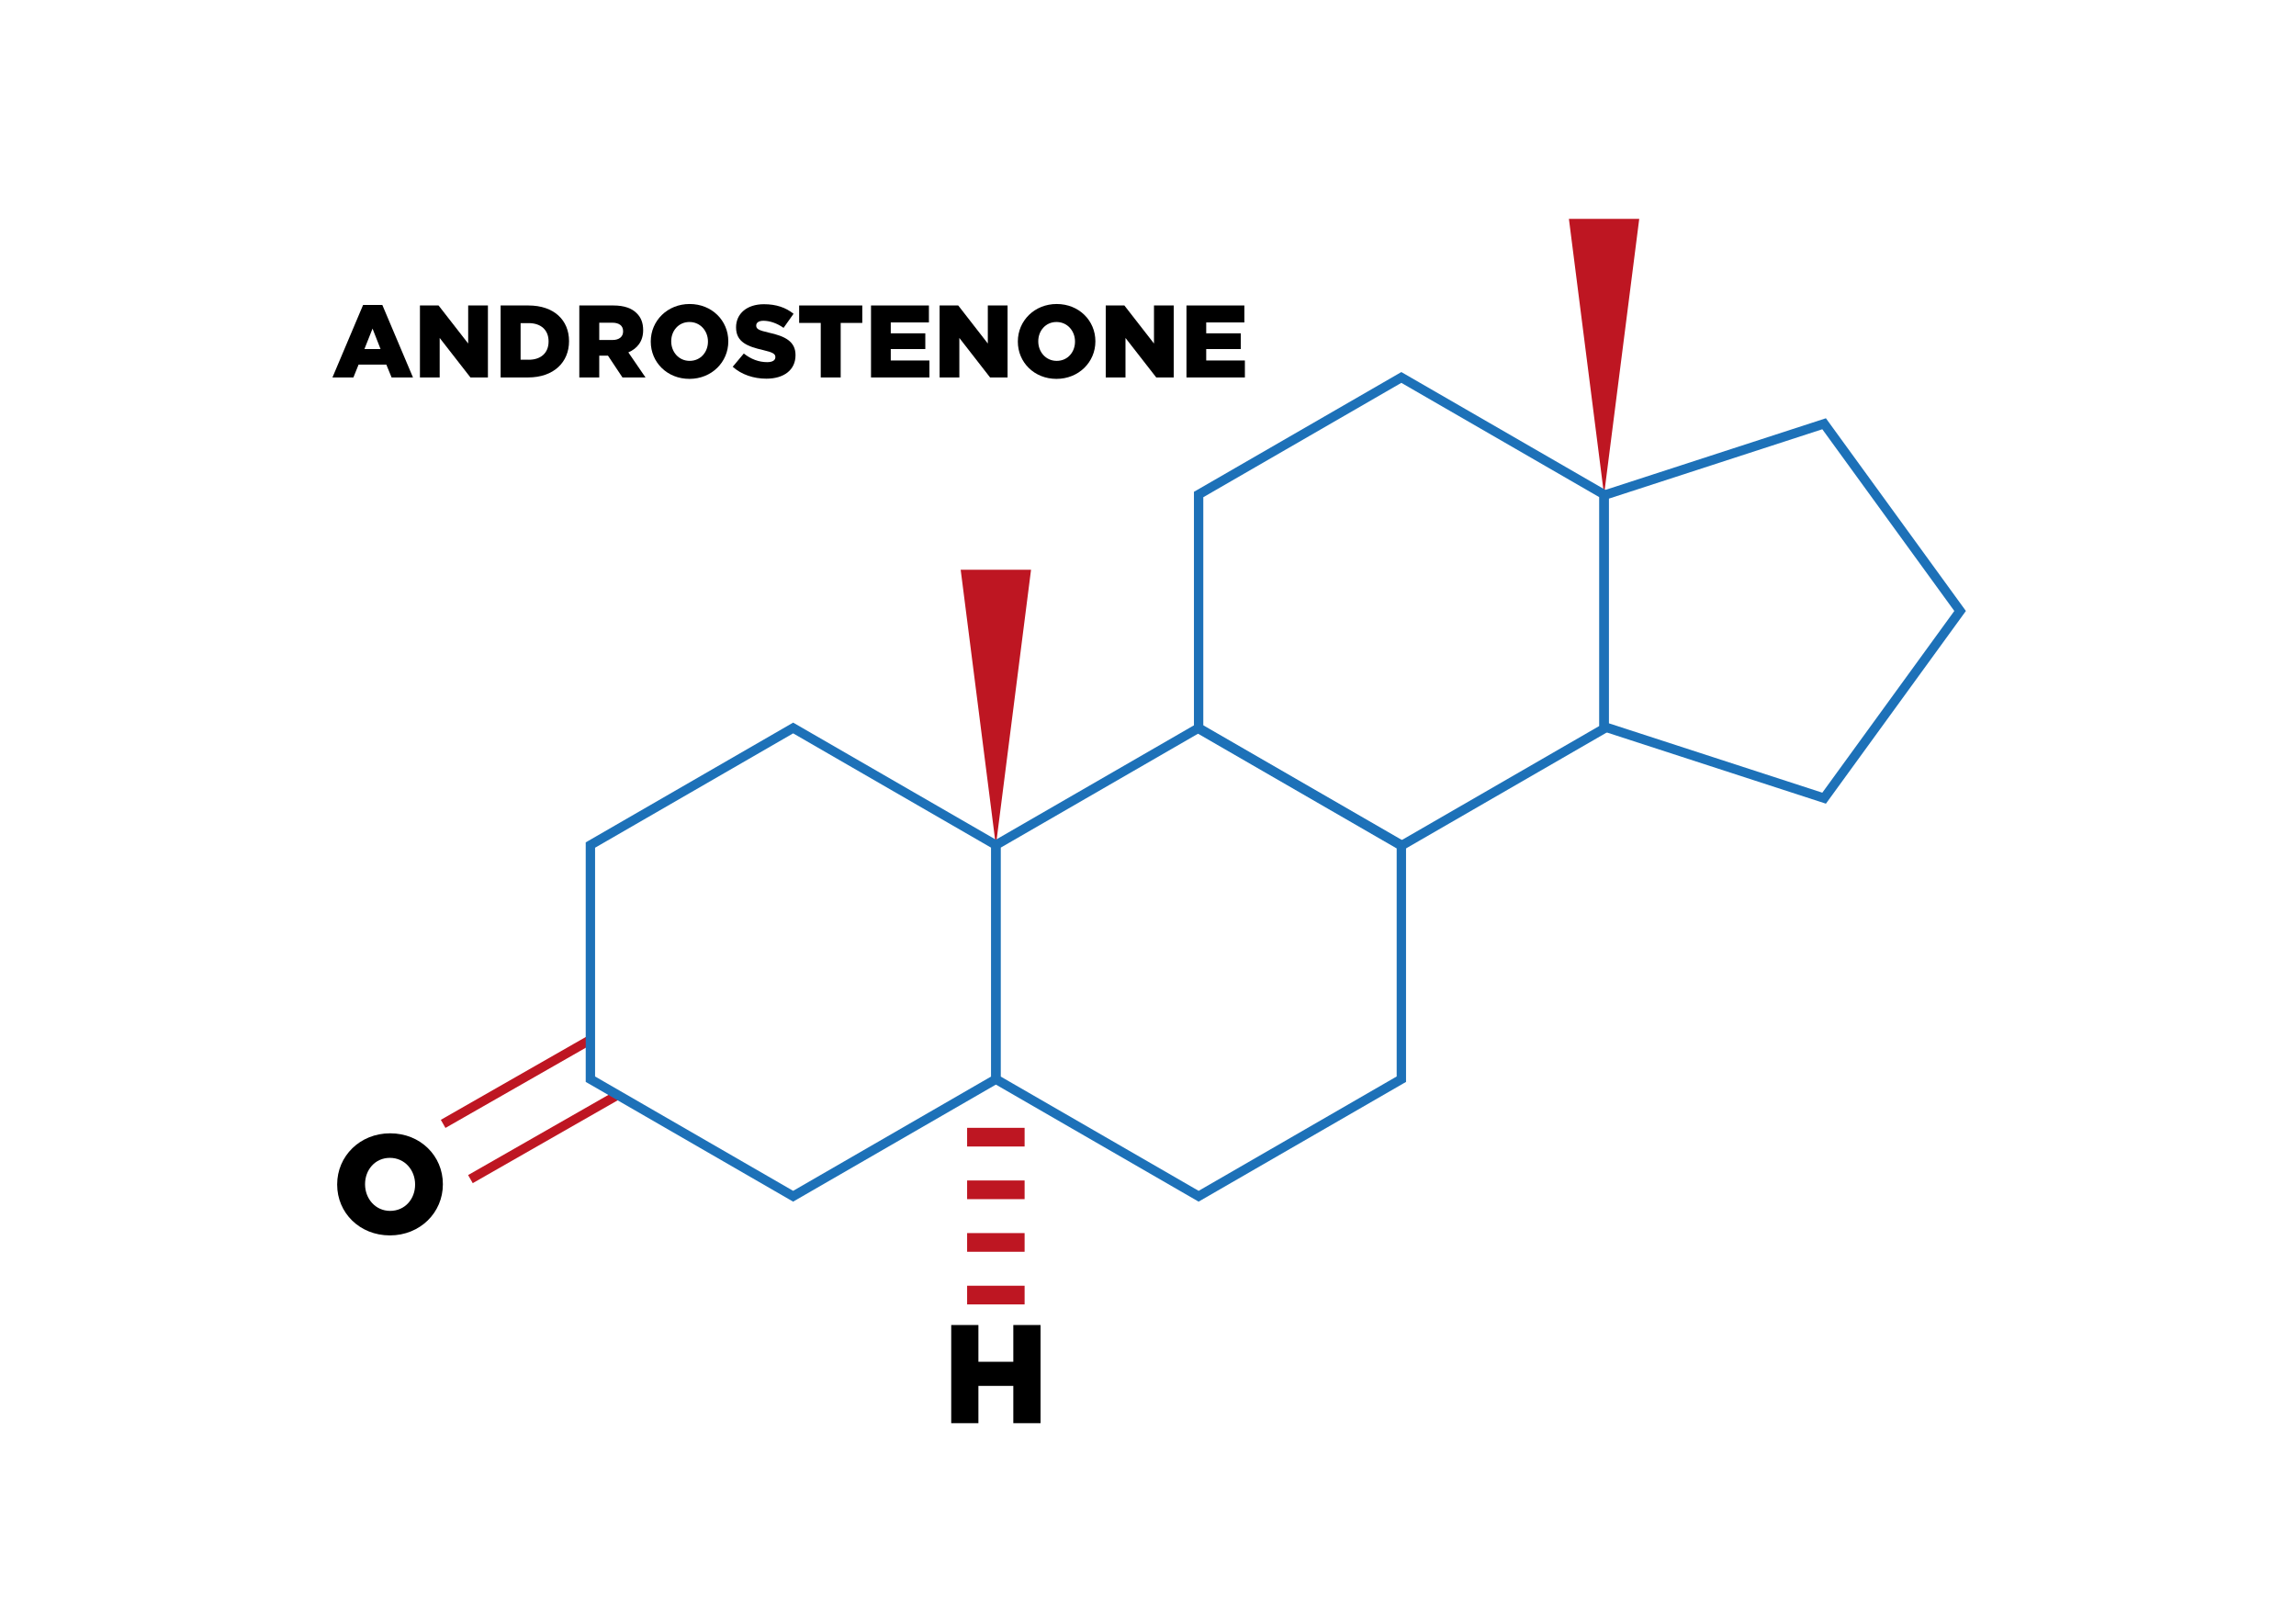 <?xml version="1.0" encoding="utf-8"?>
<!-- Generator: Adobe Illustrator 24.0.0, SVG Export Plug-In . SVG Version: 6.00 Build 0)  -->
<svg version="1.1" id="Capa_1" xmlns="http://www.w3.org/2000/svg" xmlns:xlink="http://www.w3.org/1999/xlink" x="0px" y="0px"
	 viewBox="0 0 841.89 595.28" style="enable-background:new 0 0 841.89 595.28;" xml:space="preserve">
<style type="text/css">
	.st0{fill:#BE1622;}
	.st1{fill:#1D71B8;}
</style>
<g>
	<polygon class="st0" points="378.06,208.88 365.16,310.05 352.26,208.88 	"/>
	<polygon class="st0" points="601.07,80.23 588.17,181.39 575.28,80.23 	"/>
	
		<rect x="158.53" y="394.95" transform="matrix(0.868 -0.496 0.496 0.868 -171.859 146.362)" class="st0" width="62.06" height="3.42"/>
	
		<rect x="168.54" y="415.2" transform="matrix(0.868 -0.496 0.496 0.868 -180.588 154.001)" class="st0" width="62.07" height="3.42"/>
	<path class="st1" d="M218.2,394.65l72.63,41.93l72.62-41.93v-83.86l-72.62-41.93l-72.63,41.93V394.65z M290.82,440.54l-76.05-43.9
		v-87.82l0.86-0.49l75.2-43.41l76.05,43.91v87.82l-0.86,0.49L290.82,440.54z"/>
	<path class="st1" d="M366.88,394.65l72.63,41.93l72.62-41.93v-83.86l-72.62-41.93l-72.63,41.93V394.65z M439.5,440.54l-76.05-43.9
		v-87.82l0.86-0.49l75.2-43.41l76.05,43.91v87.82l-0.86,0.49L439.5,440.54z"/>
	<path class="st1" d="M441.22,266.14l72.62,41.93l72.62-41.93v-83.85l-72.62-41.93l-72.62,41.93V266.14z M513.84,312.03
		l-76.05-43.91v-87.82l0.86-0.49l75.19-43.41l76.05,43.91v87.82l-0.86,0.49L513.84,312.03z"/>
	<path class="st1" d="M589.89,265.16l78.31,25.45l48.4-66.62l-48.4-66.62l-78.31,25.45V265.16z M669.52,294.64l-83.06-26.99v-87.33
		l83.06-26.98l51.33,70.65L669.52,294.64z"/>
	<rect x="354.62" y="413.48" class="st0" width="21.08" height="6.85"/>
	<rect x="354.62" y="432.78" class="st0" width="21.08" height="6.85"/>
	<rect x="354.62" y="452.07" class="st0" width="21.08" height="6.85"/>
	<rect x="354.62" y="471.37" class="st0" width="21.08" height="6.85"/>
	<polygon points="348.79,485.77 358.76,485.77 358.76,499.25 371.56,499.25 371.56,485.77 381.54,485.77 381.54,521.76 
		371.56,521.76 371.56,508.09 358.76,508.09 358.76,521.76 348.79,521.76 	"/>
	<path d="M139.54,127.97l-2.94-7.5l-2.98,7.5H139.54z M133.14,111.8h7.05l11.24,26.58h-7.84l-1.93-4.71h-10.18l-1.89,4.71h-7.69
		L133.14,111.8z"/>
	<polygon points="153.98,111.99 160.81,111.99 171.67,125.94 171.67,111.99 178.91,111.99 178.91,138.38 172.5,138.38 161.22,123.9 
		161.22,138.38 153.98,138.38 	"/>
	<g>
		<path d="M193.87,131.89c4.37,0,7.28-2.42,7.28-6.68v-0.08c0-4.22-2.9-6.67-7.28-6.67h-2.98v13.42H193.87z M183.58,111.99h10.18
			c9.43,0,14.89,5.43,14.89,13.05v0.07c0,7.62-5.54,13.27-15.05,13.27h-10.03V111.99z"/>
		<path d="M224.56,124.65c2.49,0,3.92-1.21,3.92-3.13v-0.08c0-2.07-1.51-3.13-3.96-3.13h-4.79v6.33H224.56z M212.42,111.99h12.48
			c4.03,0,6.82,1.06,8.59,2.87c1.55,1.51,2.34,3.54,2.34,6.15v0.07c0,4.03-2.15,6.71-5.43,8.11l6.3,9.2h-8.45l-5.31-7.99h-0.08
			h-3.13v7.99h-7.31V111.99z"/>
		<path d="M259.59,125.26v-0.08c0-3.81-2.75-7.13-6.79-7.13c-4,0-6.68,3.24-6.68,7.05v0.08c0,3.81,2.75,7.12,6.75,7.12
			C256.91,132.31,259.59,129.06,259.59,125.26 M238.62,125.26v-0.08c0-7.58,6.11-13.73,14.25-13.73c8.14,0,14.18,6.07,14.18,13.65
			v0.08c0,7.57-6.11,13.72-14.25,13.72C244.65,138.91,238.62,132.84,238.62,125.26"/>
		<path d="M268.67,134.46l4.07-4.86c2.6,2.07,5.5,3.17,8.56,3.17c1.96,0,3.01-0.68,3.01-1.81v-0.08c0-1.09-0.86-1.7-4.45-2.53
			c-5.62-1.28-9.96-2.87-9.96-8.29v-0.08c0-4.9,3.88-8.45,10.22-8.45c4.49,0,8,1.21,10.86,3.51l-3.66,5.16
			c-2.41-1.7-5.05-2.6-7.39-2.6c-1.77,0-2.64,0.75-2.64,1.7v0.08c0,1.21,0.91,1.73,4.57,2.56c6.07,1.32,9.84,3.28,9.84,8.22v0.08
			c0,5.39-4.26,8.59-10.67,8.59C276.36,138.83,271.91,137.36,268.67,134.46"/>
	</g>
	<polygon points="300.95,118.39 293.03,118.39 293.03,111.99 316.18,111.99 316.18,118.39 308.26,118.39 308.26,138.38 
		300.95,138.38 	"/>
	<polygon points="319.38,111.99 340.61,111.99 340.61,118.21 326.62,118.21 326.62,122.2 339.29,122.2 339.29,127.97 326.62,127.97 
		326.62,132.16 340.8,132.16 340.8,138.38 319.38,138.38 	"/>
	<polygon points="344.53,111.99 351.36,111.99 362.21,125.94 362.21,111.99 369.45,111.99 369.45,138.38 363.04,138.38 
		351.77,123.9 351.77,138.38 344.53,138.38 	"/>
	<g>
		<path d="M394.18,125.26v-0.08c0-3.81-2.75-7.13-6.79-7.13c-4,0-6.68,3.24-6.68,7.05v0.08c0,3.81,2.75,7.12,6.75,7.12
			C391.51,132.31,394.18,129.06,394.18,125.26 M373.22,125.26v-0.08c0-7.58,6.11-13.73,14.25-13.73c8.14,0,14.18,6.07,14.18,13.65
			v0.08c0,7.57-6.11,13.72-14.26,13.72C379.25,138.91,373.22,132.84,373.22,125.26"/>
	</g>
	<polygon points="405.45,111.99 412.28,111.99 423.14,125.94 423.14,111.99 430.38,111.99 430.38,138.38 423.97,138.38 
		412.69,123.9 412.69,138.38 405.45,138.38 	"/>
	<polygon points="435.05,111.99 456.28,111.99 456.28,118.21 442.29,118.21 442.29,122.2 454.96,122.2 454.96,127.97 442.29,127.97 
		442.29,132.16 456.47,132.16 456.47,138.38 435.05,138.38 	"/>
	<g>
		<path d="M152.21,434.31v-0.1c0-5.19-3.75-9.72-9.25-9.72c-5.45,0-9.1,4.42-9.1,9.62v0.1c0,5.19,3.75,9.72,9.2,9.72
			C148.56,443.92,152.21,439.5,152.21,434.31 M123.63,434.31v-0.1c0-10.33,8.33-18.72,19.43-18.72c11.11,0,19.33,8.28,19.33,18.62
			v0.1c0,10.33-8.33,18.71-19.43,18.71C131.85,452.91,123.63,444.64,123.63,434.31"/>
	</g>
</g>
</svg>

